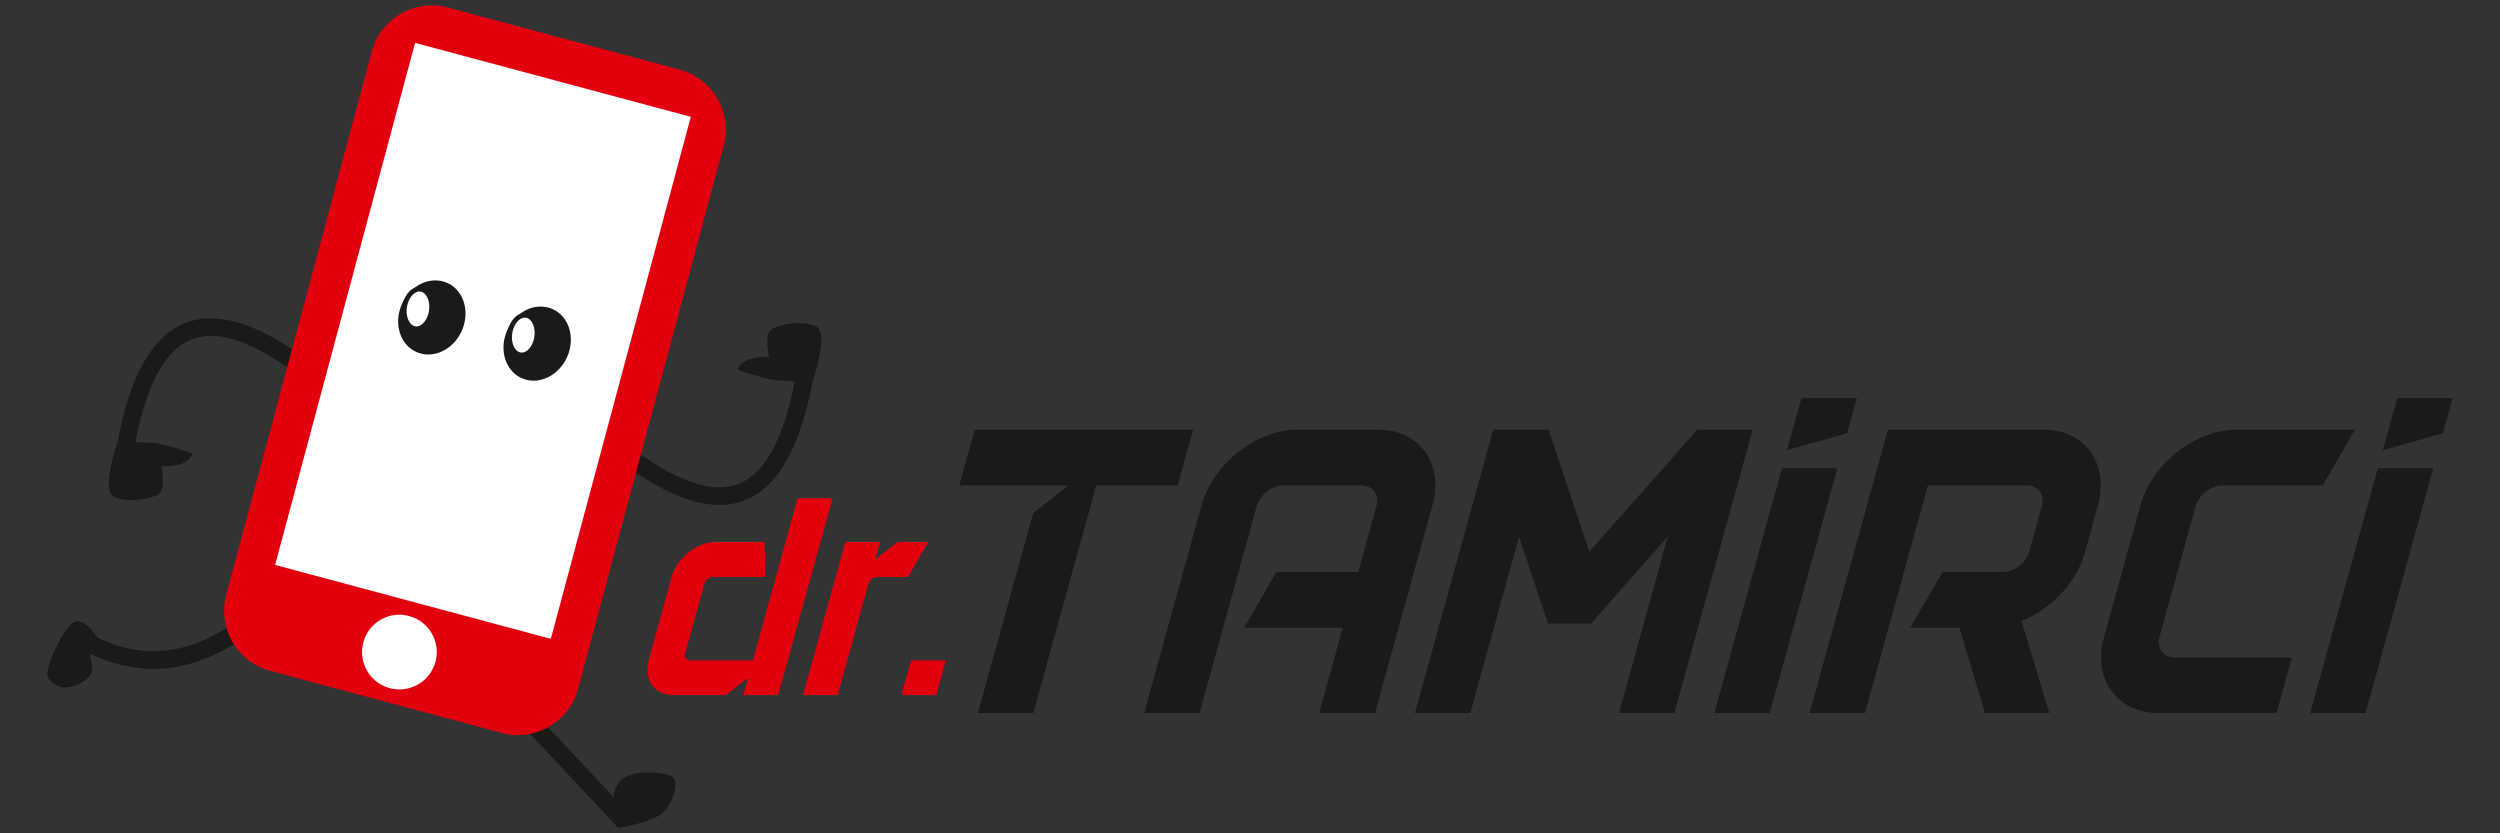 <?xml version="1.0" encoding="utf-8"?>
<!-- Generator: Adobe Illustrator 27.4.0, SVG Export Plug-In . SVG Version: 6.00 Build 0)  -->
<svg version="1.1" id="katman_1" xmlns="http://www.w3.org/2000/svg" xmlns:xlink="http://www.w3.org/1999/xlink" x="0px" y="0px"
	 viewBox="0 0 300 100" style="enable-background:new 0 0 300 100;" xml:space="preserve">
<rect x="0" y="0" width="300" height="100" fill="#333333" stroke="none"/>
<style type="text/css">
	.st0{fill:#1A1A18;}
	.st1{fill:#E2000F;}
	.st2{fill-rule:evenodd;clip-rule:evenodd;fill:#E2000F;}
	.st3{fill-rule:evenodd;clip-rule:evenodd;fill:#FFFFFF;}
	.st4{fill-rule:evenodd;clip-rule:evenodd;fill:#1A1A18;}
	.st5{fill:none;stroke:#1A1A18;stroke-width:0.567;stroke-miterlimit:22.926;}
</style>
<g>
	<path class="st0" d="M287.67,47.77l-1.73,6.25l7.21-2.02l1.17-4.23H287.67z M277.22,85.56l8.12-29.38h6.65l-8.12,29.38H277.22z
		 M260.97,78.91c-1.36,0-2.2-1.16-1.82-2.52l4.32-15.62c0.39-1.41,1.86-2.52,3.22-2.52h12.04l3.87-6.7h-14.16
		c-4.99,0-10.2,4.08-11.58,9.07l-4.39,15.87c-1.38,4.99,1.57,9.07,6.56,9.07h14.16l1.84-6.65H260.97z M245.93,85.56l-3.35-11.04
		c3.51-1.41,6.54-4.53,7.58-8.11c0.01-0.05,0.03-0.1,0.04-0.15l1.56-5.64c0.01-0.05,0.03-0.1,0.04-0.15
		c1.26-4.94-1.67-8.92-6.61-8.92h-18.64l-9.4,34.01h6.65l7.55-27.31h11.84c1.41,0,2.21,1.11,1.82,2.52l-1.48,5.34
		c-0.39,1.41-1.8,2.52-3.22,2.52h-7.21l-3.87,6.7h5.9l3.07,10.23H245.93z M251.81,60.47l-0.04,0.15
		C251.78,60.57,251.8,60.52,251.81,60.47z M250.21,66.26l-0.04,0.15C250.18,66.36,250.19,66.31,250.21,66.26z M216.17,47.77
		l-1.73,6.25l7.21-2.02l1.17-4.23H216.17z M205.72,85.56l8.12-29.38h6.65l-8.12,29.38H205.72z M203.68,51.55L203.68,51.55
		l-12.97,14.66l-4.87-14.66h-6.65l-9.4,34.01h6.65l5.85-21.16l3.47,10.43h5.14l9.23-10.43l-5.85,21.16h6.65l9.4-34.01H203.68z
		 M171.9,60.62c1.38-4.99-1.58-9.07-6.56-9.07h-9.57c-4.99,0-10.2,4.08-11.58,9.07l-6.89,24.94h6.65l6.85-24.79
		c0.39-1.41,1.86-2.52,3.22-2.52h9.32c1.41,0,2.21,1.11,1.82,2.52l-2.17,7.86h-9.83l-3.87,6.7h11.84l-2.83,10.23h6.7L171.9,60.62z
		 M143.17,51.55h-26.2l-1.85,6.7h13.1l-4.24,3.33l-6.63,23.98h6.65l7.55-27.31h9.78L143.17,51.55z"/>
	<path class="st1" d="M109.33,79.25l-1.15,4.16h4.16l1.15-4.16H109.33z M111.37,65.04h-3.65l-2.69,2.08l0.57-2.08h-4.16l-5.08,18.37
		h4.16l3.69-13.36c0.13-0.47,0.6-0.82,1.08-0.82h3.69L111.37,65.04z M99.91,59.78h-4.19l-5.38,19.47h-7.5
		c-0.47,0-0.75-0.38-0.62-0.85l2.31-8.35c0.13-0.47,0.6-0.82,1.08-0.82h6.24l-0.1-4.19h-5.83c-2.3,0-4.67,1.86-5.32,4.19
		l-2.77,10.02c-0.64,2.3,0.71,4.16,3.01,4.16h6.27l2.65-2.08l-0.57,2.08h4.19L99.91,59.78z"/>
	<path class="st0" d="M35.28,44.64c-4.63-3.33-8.73-5.07-11.93-4.04c-3.15,1.01-5.62,4.78-7.1,12.44c0.01,0,1.46,0.12,2.21,0.12
		c0.75,0,3.94,1,4.44,1.19c0.5,0.19-0.44,1.12-1.31,1.38c-0.88,0.25-2.25,0.25-2.25,0.25s0.5,2.25-0.06,3.06
		c-0.56,0.81-4.06,1.38-5.62,0.56c-1.56-0.81,0.46-6.63,0.46-6.63c1.64-8.75,4.64-13.11,8.59-14.38c3.95-1.27,8.66,0.62,13.82,4.34
		L35.28,44.64z"/>
	<path class="st0" d="M76.34,54.15c4.63,3.33,8.73,5.07,11.93,4.04c3.15-1.01,5.62-4.78,7.1-12.44c-0.01,0-1.46-0.12-2.21-0.12
		c-0.75,0-3.94-1-4.44-1.19c-0.5-0.19,0.44-1.13,1.31-1.38c0.88-0.25,2.25-0.25,2.25-0.25s-0.5-2.25,0.06-3.06
		c0.56-0.81,4.06-1.38,5.62-0.56c1.56,0.81-0.46,6.63-0.46,6.63c-1.64,8.75-4.64,13.11-8.59,14.38c-3.95,1.27-8.66-0.62-13.82-4.34
		L76.34,54.15z"/>
	<path class="st0" d="M29.3,76.53c-2.75,1.85-5.62,3.15-8.7,3.58c-3.1,0.43-6.36-0.02-9.85-1.69c0,0,0.46,1.63,0.24,2.29
		c-0.22,0.66-1.25,1.41-2.53,1.72c-1.28,0.31-2.5-0.47-2.75-1.34c-0.25-0.88,1.25-4.44,2.69-6.06c1.44-1.63,3.27,1.48,3.27,1.48
		c3.09,1.47,5.95,1.88,8.65,1.5c2.72-0.38,5.3-1.55,7.8-3.24L29.3,76.53z"/>
	<path class="st0" d="M63.55,84.9L73.68,95.7c-0.09-0.41,0.01-0.98,0.66-1.89c1.04-1.48,5.03-1.22,6.16-0.72
		c1.12,0.5,0.37,3.12-0.91,4.38c-1.28,1.25-5.4,1.88-5.4,1.88l-12.19-13L63.55,84.9z"/>
	<path class="st2" d="M53.73,0.9l27.85,7.46c3.95,1.06,6.32,5.16,5.26,9.11L69.36,82.7c-1.06,3.95-5.16,6.32-9.11,5.26L32.4,80.5
		c-3.95-1.06-6.32-5.16-5.26-9.11L44.62,6.16C45.67,2.21,49.77-0.16,53.73,0.9"/>
	
		<rect x="25.51" y="23.78" transform="matrix(0.259 -0.966 0.966 0.259 3.435 86.275)" class="st3" width="64.85" height="34.25"/>
	<path class="st3" d="M49.09,73.92c2.39,0.64,3.81,3.1,3.17,5.49s-3.1,3.81-5.49,3.17c-2.39-0.64-3.81-3.1-3.17-5.49
		C44.24,74.69,46.7,73.27,49.09,73.92"/>
	<path class="st4" d="M52.86,33.99c2,0.38,3.15,2.53,2.57,4.8c-0.57,2.27-2.66,3.79-4.65,3.41c-2-0.38-3.15-2.53-2.57-4.8
		C48.78,35.13,50.87,33.6,52.86,33.99z"/>
	<path class="st5" d="M52.86,33.99c2,0.38,3.15,2.53,2.57,4.8c-0.57,2.27-2.66,3.79-4.65,3.41c-2-0.38-3.15-2.53-2.57-4.8
		C48.78,35.13,50.87,33.6,52.86,33.99z"/>
	<path class="st3" d="M50.61,34.73c0.87,0.22,1.38,1.45,1.13,2.74c-0.25,1.29-1.16,2.17-2.04,1.95c-0.87-0.22-1.38-1.45-1.13-2.74
		C48.83,35.38,49.74,34.51,50.61,34.73z"/>
	<path class="st5" d="M50.61,34.73c0.87,0.22,1.38,1.45,1.13,2.74c-0.25,1.29-1.16,2.17-2.04,1.95c-0.87-0.22-1.38-1.45-1.13-2.74
		C48.83,35.38,49.74,34.51,50.61,34.73z"/>
	<path class="st4" d="M65.5,37.13c2,0.38,3.15,2.53,2.57,4.8c-0.57,2.27-2.66,3.79-4.65,3.41c-2-0.38-3.15-2.53-2.57-4.8
		C61.42,38.27,63.5,36.74,65.5,37.13z"/>
	<path class="st5" d="M65.5,37.13c2,0.38,3.15,2.53,2.57,4.8c-0.57,2.27-2.66,3.79-4.65,3.41c-2-0.38-3.15-2.53-2.57-4.8
		C61.42,38.27,63.5,36.74,65.5,37.13z"/>
	<path class="st3" d="M63.25,37.87c0.87,0.22,1.38,1.45,1.13,2.74c-0.25,1.29-1.16,2.17-2.04,1.95c-0.87-0.22-1.38-1.45-1.13-2.74
		C61.46,38.52,62.37,37.65,63.25,37.87z"/>
	<path class="st5" d="M63.25,37.87c0.87,0.22,1.38,1.45,1.13,2.74c-0.25,1.29-1.16,2.17-2.04,1.95c-0.87-0.22-1.38-1.45-1.13-2.74
		C61.46,38.52,62.37,37.65,63.25,37.87z"/>
</g>
</svg>
